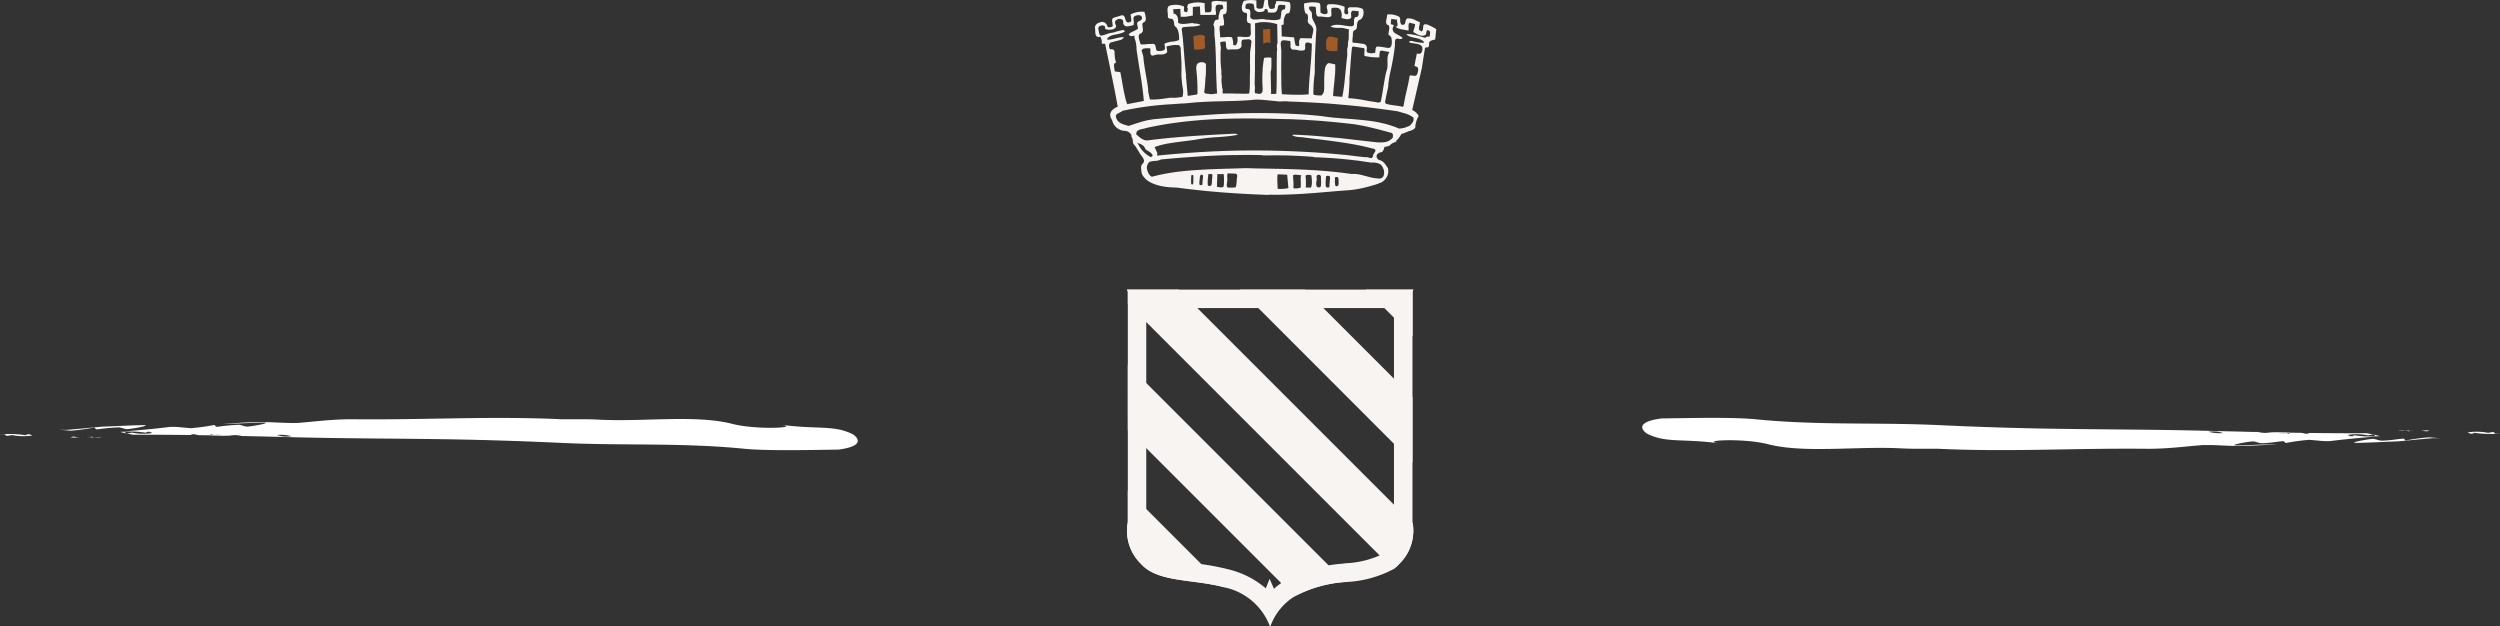 <svg xmlns="http://www.w3.org/2000/svg" width="150.648" height="37.746" viewBox="0 0 150.648 37.746">
  <rect x="0" y="0" width="150.648" height="37.746" fill="#333333" stroke="none"/>
  <g id="Groupe_620" data-name="Groupe 620" transform="translate(-578.176 -1041.254)">
    <g id="Groupe_619" data-name="Groupe 619">
      <path id="Tracé_1267" data-name="Tracé 1267" d="M2.68,16.638l.517.006a1.422,1.422,0,0,1-.262-.054A.429.429,0,0,0,2.68,16.638Z" transform="translate(579.747 1050.978)" fill="#fff"/>
      <path id="Tracé_1268" data-name="Tracé 1268" d="M3.307,16.632l.092,0,.078-.014C3.421,16.626,3.364,16.629,3.307,16.632Z" transform="translate(580.114 1050.999)" fill="#fff"/>
      <path id="Tracé_1269" data-name="Tracé 1269" d="M4.043,16.605a3.983,3.983,0,0,0-.458.006A2.5,2.5,0,0,0,4.043,16.605Z" transform="translate(580.277 1050.987)" fill="#fff"/>
      <path id="Tracé_1270" data-name="Tracé 1270" d="M3.427,16.581c.056.022.082.046-.008.063h0c.09-.008.179-.014.271-.021A1.755,1.755,0,0,1,3.427,16.581Z" transform="translate(580.178 1050.975)" fill="#fff"/>
      <path id="Tracé_1271" data-name="Tracé 1271" d="M3.484,16.6c-.054-.022-.138-.043-.167-.056A1.363,1.363,0,0,0,3.484,16.6Z" transform="translate(580.12 1050.955)" fill="#fff"/>
      <path id="Tracé_1272" data-name="Tracé 1272" d="M4.362,16.3c.09-.016.07.136.249.1a11.547,11.547,0,0,1,1.175-.111c.179-.035.462.135.641.1.424-.043,1.5-.247.865-.238-.953.022-1.577.063-2.433.092-.7.062-1.366.135-2.078.189-.2.008-.387,0-.574-.014.244.024.495.048.774.07A13.466,13.466,0,0,0,4.362,16.3Z" transform="translate(579.469 1050.721)" fill="#fff"/>
      <path id="Tracé_1273" data-name="Tracé 1273" d="M.339,16.6l.27-.052a3.407,3.407,0,0,0,1.244.024L1.665,16.5c-.241.01-.27.052-.056.086a6.324,6.324,0,0,0-1.428-.092C.211,16.534.206,16.582.339,16.6Z" transform="translate(578.282 1050.921)" fill="#fff"/>
      <path id="Tracé_1274" data-name="Tracé 1274" d="M.01,16.508C.1,16.5.2,16.5.289,16.5l-.01-.013L0,16.505Z" transform="translate(578.176 1050.918)" fill="#fff"/>
      <path id="Tracé_1275" data-name="Tracé 1275" d="M5.38,16.89c1.2-.006,2.322,0,3.422.016a.46.46,0,0,1,.257-.046,1.5,1.5,0,0,0,.259.054l.481.008.17-.011,0,0c.09-.017.063-.04.008-.063a1.506,1.506,0,0,1-.168-.054c.032.013.114.033.168.054a1.558,1.558,0,0,0,.259.044,3.65,3.65,0,0,1,.458-.006,2.5,2.5,0,0,1-.458.006c-.092,0-.181.013-.27.021l-.079.013,1.1.022c.084,0,.165-.006.23-.013a1.618,1.618,0,0,1,.69.033l.2,0-.038-.013a.5.5,0,0,1,.073.014l.83.019c.179-.029.365-.065.549-.086l.187.075a.91.91,0,0,1,.308-.075c-.149-.046-.286-.1-.412-.128-.186-.076-.416.154-.635.01.219.144.449-.086.635-.01.127.032.263.082.412.128a2.576,2.576,0,0,1,.874.073,1.75,1.75,0,0,1-.874-.073.91.91,0,0,0-.308.075l-.187-.075c-.184.021-.37.057-.549.086l1.648.04c3.595.1,6.912.079,10.643.151,2.021.044,3.963.109,5.866.2,3.8.178,7.262-.025,11.1.359,1.472.135,4.205.062,5.625.046,1.9-.254.915-.907.826-.944-1.169-.557-2.084-.247-4.467-.574,1.623.186-1.2.359-2.728-.024-2.218-.581-5.379-.116-8.116-.265-.684-.038-1.41-.011-2.227-.022-4.239-.2-8.177.048-12.633,0-1.182,0-2.219.143-3.214.22-.727.025-1.5-.049-2.092-.049-.93,0-1.727.056-2.494.122.855-.029,1.48-.068,2.435-.092.635-.01-.443.2-.865.238-.179.035-.463-.135-.644-.1a11.573,11.573,0,0,0-1.172.111c-.181.035-.16-.119-.249-.1a13.546,13.546,0,0,1-1.383.189c-.278-.024-.53-.046-.774-.07-.155-.008-.309-.016-.473-.01l-.311.038a.327.327,0,0,1,.141.162c-.152-.01-.365-.043-.517-.051.152.008.365.041.517.051a.327.327,0,0,0-.141-.162c-.757.09-1.628.17-2.437.236l.011.013a6.322,6.322,0,0,1,1.426.092c-.213-.035-.186-.076.057-.086l.186.076a3.405,3.405,0,0,1-1.244-.024L5,16.814c-.135-.021-.128-.068-.155-.109-.094,0-.186.008-.279.013A6.66,6.66,0,0,0,5.38,16.89Z" transform="translate(580.85 1050.563)" fill="#fff"/>
      <path id="Tracé_1276" data-name="Tracé 1276" d="M8.23,16.525c-.065.006-.144.01-.228.013l.922.021A1.633,1.633,0,0,0,8.23,16.525Z" transform="translate(582.867 1050.932)" fill="#fff"/>
      <path id="Tracé_1277" data-name="Tracé 1277" d="M92.479,16.356c-.171,0-.344,0-.517-.008a1.745,1.745,0,0,1,.262.054A.441.441,0,0,0,92.479,16.356Z" transform="translate(632.094 1050.839)" fill="#fff"/>
      <path id="Tracé_1278" data-name="Tracé 1278" d="M91.724,16.344l-.09,0-.079.014C91.611,16.352,91.667,16.347,91.724,16.344Z" transform="translate(631.854 1050.835)" fill="#fff"/>
      <path id="Tracé_1279" data-name="Tracé 1279" d="M91.094,16.372a3.661,3.661,0,0,0,.458,0A2.355,2.355,0,0,0,91.094,16.372Z" transform="translate(631.585 1050.845)" fill="#fff"/>
      <path id="Tracé_1280" data-name="Tracé 1280" d="M91.642,16.414c-.056-.022-.082-.046.01-.063h0l-.271.021A1.567,1.567,0,0,1,91.642,16.414Z" transform="translate(631.754 1050.84)" fill="#fff"/>
      <path id="Tracé_1281" data-name="Tracé 1281" d="M91.546,16.391c.054.022.138.043.167.056A1.137,1.137,0,0,0,91.546,16.391Z" transform="translate(631.85 1050.864)" fill="#fff"/>
      <path id="Tracé_1282" data-name="Tracé 1282" d="M92.558,16.8c-.09.017-.07-.135-.249-.1-.42.043-.78.111-1.175.113-.179.033-.462-.135-.641-.1-.424.043-1.5.247-.865.238.955-.022,1.577-.063,2.433-.092.7-.06,1.366-.133,2.08-.189.2-.006.385,0,.573.014-.244-.022-.495-.046-.774-.068A12.968,12.968,0,0,0,92.558,16.8Z" transform="translate(630.61 1050.991)" fill="#fff"/>
      <path id="Tracé_1283" data-name="Tracé 1283" d="M95.246,16.418l-.27.051a3.4,3.4,0,0,0-1.242-.024l.186.076c.241-.01.27-.051.056-.084a6.415,6.415,0,0,0,1.428.09C95.374,16.486,95.379,16.438,95.246,16.418Z" transform="translate(633.133 1050.869)" fill="#fff"/>
      <path id="Tracé_1284" data-name="Tracé 1284" d="M95.065,16.472c-.094,0-.187.01-.279.013l.011.014c.094-.008.186-.016.278-.022Z" transform="translate(633.749 1050.911)" fill="#fff"/>
      <path id="Tracé_1285" data-name="Tracé 1285" d="M106.016,16.8c-1.2.006-2.322,0-3.422-.016a.434.434,0,0,1-.257.046,1.666,1.666,0,0,0-.259-.054c-.16,0-.32,0-.481-.008-.056,0-.111.008-.168.013h0c-.09.017-.063.041-.008.063a1.229,1.229,0,0,1,.168.056c-.032-.013-.114-.033-.168-.056a1.568,1.568,0,0,0-.259-.043,3.977,3.977,0,0,1-.458.006,2.247,2.247,0,0,1,.458-.006l.271-.021.078-.014q-.55-.01-1.1-.022c-.084,0-.165.008-.23.013a1.6,1.6,0,0,1-.69-.033l-.2,0,.038.014c-.029,0-.054-.01-.073-.014-.276-.006-.552-.013-.83-.021-.179.03-.365.065-.549.087l-.186-.076a.917.917,0,0,1-.309.076c.149.046.286.1.412.127.186.076.416-.152.635-.01-.219-.143-.449.086-.635.01-.127-.032-.263-.081-.412-.127a2.581,2.581,0,0,1-.874-.075,1.768,1.768,0,0,1,.874.075.917.917,0,0,0,.309-.076l.186.076c.184-.022.37-.057.549-.087l-1.647-.038c-3.6-.1-6.913-.081-10.644-.152-2.021-.043-3.963-.109-5.866-.2-3.8-.178-7.262.027-11.1-.357-1.474-.135-4.207-.062-5.627-.046-1.9.252-.915.906-.826.942,1.169.557,2.084.249,4.467.576-1.623-.186,1.2-.359,2.728.022,2.218.582,5.381.117,8.116.265.684.038,1.41.011,2.229.024,4.237.2,8.176-.049,12.632,0,1.182,0,2.219-.143,3.214-.22.727-.027,1.5.048,2.092.048.93,0,1.729-.054,2.494-.121-.855.027-1.48.068-2.433.09-.636.01.443-.2.863-.238.181-.033.463.135.644.1.392,0,.752-.07,1.172-.113.181-.033.16.119.251.1a13.394,13.394,0,0,1,1.382-.187c.279.022.53.046.774.07.155.008.309.014.473.008l.313-.038a.309.309,0,0,1-.141-.16c.151.008.365.041.516.051-.151-.01-.365-.043-.516-.051a.309.309,0,0,0,.141.16c.755-.089,1.626-.17,2.435-.235l-.011-.014a6.413,6.413,0,0,1-1.426-.09c.213.033.186.076-.057.084l-.186-.076a3.405,3.405,0,0,1,1.244.024l.27-.051c.135.021.128.07.155.109.094,0,.187-.006.281-.011A6.815,6.815,0,0,0,106.016,16.8Z" transform="translate(614.755 1050.559)" fill="#fff"/>
      <path id="Tracé_1286" data-name="Tracé 1286" d="M87.078,16.465c.065,0,.144-.008.228-.013-.306-.006-.612-.013-.92-.021A1.6,1.6,0,0,0,87.078,16.465Z" transform="translate(628.824 1050.888)" fill="#fff"/>
      <g id="Groupe_80" data-name="Groupe 80" transform="translate(644.153 1041.254)">
        <path id="Tracé_1287" data-name="Tracé 1287" d="M41.92,2.214a.7.7,0,0,1,.087.42l.2,0c.262,1.286.519,2.438.761,3.794-.148.06-.609.29-.4.7l.071.146a.813.813,0,0,0,.749.611l0,0a.476.476,0,0,1,.427.3l-.024-.014-.043-.006.04.046.067.141.029.154a.393.393,0,0,0,0,.043l.024.119.024.024a1.224,1.224,0,0,1,.1.121,1.5,1.5,0,0,1,.087.135c.071.1.13.211.171.282.075.125.287.339.262.495-.014.084-.113.159-.152.232a.453.453,0,0,0-.013.251,1.246,1.246,0,0,0,.008.138.591.591,0,0,0,.168.341h0s.33.541,1.689.606c.076,0,.151.006.232.01h.041c.286.038.571.076.86.109l.035,0,.174.022c.519.059,1.042.109,1.561.151.865.068,1.715.117,2.508.146.108.006.217.01.322.013.041,0,.165-.014.165-.014.254.01.509.008.763,0,.187,0,.378-.01.566-.017.463-.019.928-.051,1.391-.087l.09-.008c.247-.019.495-.041.746-.062h0c.117-.01.235-.019.352-.03.133-.013.268-.022.4-.032.073-.006.149-.013.227-.017a6.271,6.271,0,0,0,1.226-.189c.079-.019.159-.04.238-.063.165-.043.328-.094.493-.144a.949.949,0,0,1,.2-.082.858.858,0,0,0,.365-.382.7.7,0,0,0,.054-.416c0-.022,0-.046-.01-.07-.049-.07-.1-.149-.155-.227-.011-.011-.019-.024-.03-.035a.606.606,0,0,0-.317-.222.235.235,0,0,1-.181-.251l0-.029a.262.262,0,0,1,.025-.057l.029-.03.013-.01.021-.017a.388.388,0,0,1,.216-.087.207.207,0,0,0,.078-.071.575.575,0,0,0,.057-.117l.035-.128a.815.815,0,0,0,.313-.081.633.633,0,0,1,.286-.187l.041-.033,0,.022a.636.636,0,0,1,.094-.014h.008a.326.326,0,0,0-.075-.036,1.487,1.487,0,0,0,.349-.444,4.021,4.021,0,0,0,.454-.173.839.839,0,0,0,.263-.1l.033-.022a.733.733,0,0,0,.09-.082,1.463,1.463,0,0,1,.165-.636l.04-.075-.022-.041a.787.787,0,0,0-.368-.316L61.226,4.4l.06-.259.168-1.061.01-.056.019-.121c.025-.04.073-.062.171-.046.079-.038.076-.143.075-.232,0-.209.271-.2.37-.251l.065-.617a2.891,2.891,0,0,0-.536-.273c-.4-.117-.152.282-.346.409-.3-.1-.086-.333-.111-.56-.217-.067-.395-.222-.631-.219-.3-.065-.171.3-.328.374-.07.017-.189.006-.182-.076a.271.271,0,0,1-.041-.157l0-.079a.226.226,0,0,0-.022-.109.263.263,0,0,0-.035-.054A1.192,1.192,0,0,0,59.2.876c.024.194-.2.582.094.649.1.155-.032.424-.008.579a.292.292,0,0,1,.186.254c.032.16.013.433-.084.5s-.3,0-.393-.013c-.076-.011-.152-.022-.228-.032l-.017,0v0c-.019,0-.04-.006-.06-.008-.125-.01-.151.021-.184.125,0,.043,0,.087-.01.13s.006.087-.033.122a.739.739,0,0,1-.419-.006c-.084-.038-.081-.1-.07-.176,0-.043.006-.086.011-.128a.249.249,0,0,0-.192-.224l-.433-.06a1.371,1.371,0,0,1-.182-.017.059.059,0,0,1-.017,0,.05.05,0,0,1-.049-.052,2,2,0,0,1,.027-.365.764.764,0,0,1,.019-.246c.025-.07.062-.068.113-.1.157-.1.09-.24.132-.408a.311.311,0,0,1,.1-.179.389.389,0,0,1,.116-.054l.024-.019A.6.6,0,0,0,57.749.56c-.2-.155-.52-.113-.8-.124-.273.09.025.316-.149.425-.3.022-.122-.3-.167-.455a2.053,2.053,0,0,0-.987-.143c-.192.125.029.352-.048.53-.057.089-.233.073-.352,0v0a.071.071,0,0,1-.056-.06c-.019-.151.006-.314-.024-.465a.123.123,0,0,0-.071-.092,2.011,2.011,0,0,0-.9.036c0,.071,0,.144.006.217,0,.048.013.094.017.143l.014.073c.081.292.1.1.174.236a.635.635,0,0,1,.013.327l0,.071c.032.2.216.2.284.363v0c.132.167-.041.479-.036.673L53.976,2.3c-.116.179-.075.249-.071.443-.1.089-.117,0-.216,0a2.9,2.9,0,0,1-.089-.49l-.749-.057c0-.213-.01-.458-.014-.687l.141-.036a.954.954,0,0,1,.128-.627c.057-.054.14-.024.186-.062.078-.067.132-.554.021-.65a3.455,3.455,0,0,0-.8-.063c.024.141-.1.2-.071.336,0,.14-.174.125-.293.128l0-.013a.089.089,0,0,1-.04-.035.771.771,0,0,1-.082-.371A.8.8,0,0,0,52.016,0c-.048,0-.1,0-.146,0a.24.24,0,0,0-.051,0c-.035.135-.052.271-.081.408-.024.1-.1.119-.178.111a.258.258,0,0,1-.206-.038c-.04-.041-.027-.1-.025-.151,0-.1-.01-.2,0-.3a1.921,1.921,0,0,0-.76.024.972.972,0,0,0-.122.352c0,.038,0,.076,0,.113.048.235.108.224.249.254a.083.083,0,0,1,.057.063c.046.144-.1.535.144.555a.087.087,0,0,1,.082.089.575.575,0,0,1,0,.075.446.446,0,0,1,0,.046c0,.07,0,.14,0,.206.024.163.032.368-.109.409a1.312,1.312,0,0,1-.409,0c-.062,0-.121,0-.181-.006a.723.723,0,0,0-.109.025.579.579,0,0,1-.086.495c-.059.017-.119-.033-.159-.016a1.172,1.172,0,0,0-.068-.455c-.2-.086-.55.025-.728-.024.036-.194-.068-.457,0-.687.135.017.208-.01.246-.059,0-.09,0-.181-.013-.271s-.046-.2-.046-.309A.054.054,0,0,1,49.362.86c.167-.019.179-.168.179-.306v-.1l0-.368c-.254.036-.676-.1-.907.029a.556.556,0,0,0-.011.151,1.343,1.343,0,0,1-.021.4.088.088,0,0,1-.086.06H48.51c-.054.043-.192-.01-.268.033a2.429,2.429,0,0,1-.03-.563,1.75,1.75,0,0,0-1,.052c-.038.089-.094.2-.013.263-.04.071.022.263-.154.214a.124.124,0,0,1-.087-.114c-.006-.071.025-.155,0-.22A1.257,1.257,0,0,0,46.07.351c-.194.127-.049.458-.084.669.021.106.14.1.259.119l0,.006c.044.016.067.052.092.114.036.089.019.2.052.282s.046.044.086.086a.539.539,0,0,1,.109.17l.013.032a1.473,1.473,0,0,1,.068.552.049.049,0,0,1-.029.043,1.408,1.408,0,0,1-.484.09c-.086.029-.176.046-.265.073a.144.144,0,0,0-.1.071c0,.033.01.07.013.1a.391.391,0,0,1,0,.209c-.056.113-.255.1-.36.108-.135,0-.149-.049-.173-.174-.017-.089-.014-.208-.124-.251a.515.515,0,0,0-.163,0c-.081,0-.162,0-.24.008a1.266,1.266,0,0,1-.254.017c-.063.006-.1.006-.128-.017h-.006v0a.2.2,0,0,1-.041-.1c-.032-.124-.127-.376-.038-.493.033-.046.071-.036.113-.065.128-.1.1-.2.084-.355s-.059-.251.1-.317c.143-.094.081-.286.057-.446L44.581.738,44.573.714a1.417,1.417,0,0,0-.834.16,1.887,1.887,0,0,1,.049.362c-.013.086-.092.111-.173.117-.257.024-.121-.473-.411-.43-.121.033-.235.078-.355.109-.086.022-.184.043-.214.135a.416.416,0,0,0,.008.171.875.875,0,0,1,.011.141.118.118,0,0,1,.017.054c0,.1-.181.122-.251.109v0a.09.09,0,0,1-.081-.067.322.322,0,0,0-.363-.252,1.822,1.822,0,0,0-.192.067.365.365,0,0,0-.192.244C41.646,1.886,41.53,2.311,41.92,2.214Zm2.316,6.537c-.035-.056-.07-.111-.1-.165a.468.468,0,0,0,.1.057.671.671,0,0,1,.332.2c.03.041.038.1.073.141a.521.521,0,0,0,.174.125.651.651,0,0,1,.263.244v0a.188.188,0,0,1-.122.113A1.7,1.7,0,0,1,44.236,8.752Zm3.247,2.357a.072.072,0,0,1-.036.014l-.011,0c-.048-.014-.049-.128-.049-.165,0-.122.006-.243.014-.363a.049.049,0,0,1,.051-.049l.022,0a.055.055,0,0,1,.051.051c.006.092,0,.186,0,.279C47.525,10.934,47.539,11.071,47.484,11.109Zm.622-.387c0,.03-.008.059-.013.09-.014.1-.01.2-.024.3a.055.055,0,0,1-.052.049.307.307,0,0,1-.094-.019.055.055,0,0,1-.036-.049,2.711,2.711,0,0,1,.029-.36.351.351,0,0,1,.043-.178l.006-.008.006-.024.011.006,0,0,.014,0,.006,0h.051a.052.052,0,0,1,.048.041A.579.579,0,0,1,48.105,10.722Zm.544.132a1.36,1.36,0,0,1-.019.241c-.024.121-.09.121-.2.1-.022,0-.033-.03-.035-.049a2.839,2.839,0,0,1,0-.328c0-.024,0-.044.006-.067.008-.067.021-.132.022-.2a.043.043,0,0,1,.033-.062.374.374,0,0,1,.059,0,.32.32,0,0,1,.057,0l.051,0a.054.054,0,0,1,.049.054A2.978,2.978,0,0,1,48.649,10.853Zm.715.247,0,.025-.006.068c-.01.089-.09.1-.178.1-.071,0-.148-.022-.194-.027a.051.051,0,0,1-.038-.079l.024-.695.092,0c.032,0,.062,0,.094,0l.1,0,.025-.006a.051.051,0,0,1,.075.046A3.453,3.453,0,0,1,49.365,11.1Zm.776-.286a1.886,1.886,0,0,1-.052.443.051.051,0,0,1-.051.036,2.8,2.8,0,0,1-.4.01.092.092,0,0,1-.089-.068.215.215,0,0,1-.008-.094l0-.03c.006-.06.019-.124.022-.168a.665.665,0,0,1,.014-.09,2.063,2.063,0,0,1,0-.357.053.053,0,0,1,.051-.049h0c.13.01.259.008.389.016.052,0,.108.006.132.059C50.193,10.6,50.144,10.738,50.141,10.815Zm2.944.55a2.449,2.449,0,0,1-.477.017c0-.159-.019-.333-.022-.5,0-.057,0-.113,0-.168a1.28,1.28,0,0,1,.024-.211l.382.017.189.011h0l.036.4.038.4Q53.175,11.354,53.085,11.366ZM54,10.909,54,11l0,.056v.006l0,.032v.1l0,.048c0,.017,0,.036,0,.054a.512.512,0,0,1-.065.024.77.77,0,0,1-.385.017,1.43,1.43,0,0,0,.011-.187c0-.19-.022-.389-.029-.585a.289.289,0,0,1,.189-.036c.016,0,.033,0,.051,0l.109.016.065.008h.079a.829.829,0,0,0-.033.268A.813.813,0,0,1,54,10.909Zm.669.079,0,.046a.762.762,0,0,1-.025.178c-.01.029-.017.057-.03.087l-.159,0-.155,0c0-.048.008-.1.008-.16v-.181c0-.125-.01-.259-.024-.381a.465.465,0,0,1,.09-.03.4.4,0,0,1,.087-.013l.008,0a.409.409,0,0,1,.17.036c.01.092.022.184.029.274,0,.032,0,.062,0,.09Zm.544.213c-.022.121-.22.122-.267.013a.694.694,0,0,1,0-.308c0-.021.014-.068.024-.119a.341.341,0,0,1-.016-.168.045.045,0,0,1,.016-.035l0-.006a.153.153,0,0,1,.189-.025c.076.041.056.144.056.217A2.306,2.306,0,0,1,55.212,11.2Zm.514.048a.046.046,0,0,1-.049.048l-.024,0c-.092.013-.152-.022-.154-.124a3.3,3.3,0,0,1,.017-.5l.008-.021a.044.044,0,0,1,.04-.051.614.614,0,0,0,.073-.01.039.039,0,0,1,.019,0,.057.057,0,0,1,.032.017l.021,0a.05.05,0,0,1,.048.052C55.769,10.858,55.723,11.052,55.726,11.248Zm.481-.038a.087.087,0,0,1-.132-.049,1.557,1.557,0,0,1-.014-.412.055.055,0,0,1,.043-.081c.07-.006.127-.011.155.063a.688.688,0,0,1,.016.213C56.28,11.03,56.3,11.179,56.207,11.21ZM58.659,9.84h0a.268.268,0,0,1,.043.017h0l.019.008.017.008.022.014.021.016.022.008a.15.15,0,0,1,.056.054l.01.013v0l.022.03a.673.673,0,0,1,.076.141l.011.035.01.027.016.033v0a.141.141,0,0,1,.01.032.126.126,0,0,1,0,.043.552.552,0,0,1-.019.254.3.3,0,0,1-.092.132.308.308,0,0,1-.274.041l-.027,0h-.035l-.057-.006-.059-.008-.013,0a2.36,2.36,0,0,1-.235-.046c-.136-.033-.273-.073-.414-.109a3.031,3.031,0,0,0-.341-.075,1.723,1.723,0,0,0-.363-.017.212.212,0,0,0-.032,0c-.149-.025-.3-.041-.451-.062q-.454-.059-.922-.1h0c-1.4-.128-2.859-.146-4.275-.173-.244-.006-.487-.011-.728-.019-.138.006-.278.01-.419.014l-.63.019c-.357.01-.715.021-1.071.036-.19.008-.378.017-.566.029s-.371.024-.557.038l-.019,0c-.082.006-.167.013-.249.021-.165.016-.33.033-.493.052-.408.051-.809.116-1.2.2-.027.008-.054.014-.081.021-.111.025-.222.052-.332.081a.33.33,0,0,1-.04,0H45l-.021-.014a.5.5,0,0,1-.125-.132.547.547,0,0,1-.048-.086c-.014-.032-.029-.065-.041-.1l.013-.014-.017,0-.014-.044-.014-.046,0-.014a.458.458,0,0,1,.155-.439l.011,0a.726.726,0,0,1,.122-.033c.043-.008.089-.014.133-.021l.057,0c.03,0,.062-.006.092-.011s.048-.006.071-.011.048-.01.07-.016l.035-.01.033-.013a.318.318,0,0,0,.062-.03c.257-.022.508-.046.757-.067s.5-.04.742-.057c.135-.011.271-.021.408-.03s.27-.019.4-.027c.235-.014.465-.029.7-.038h0c.465-.024.93-.038,1.4-.046.235,0,.471-.006.709-.006.333,0,.669,0,1.012.013v.017c.265,0,.527-.006.785-.006.39,0,.774.008,1.155.024s.765.04,1.147.071v.011l0,.008c.1,0,.211.006.317.011.319.013.646.033.974.057.217.017.438.036.66.059.111.011.222.022.333.036s.222.025.333.038c.041,0,.081.011.122.017l.4.059q.167.021.333.048a.741.741,0,0,1,.3.019C58.6,9.819,58.629,9.829,58.659,9.84Zm.891-1.615,0,.016,0,.038a.308.308,0,0,1-.033.043.99.99,0,0,1-.113.1.782.782,0,0,1-.1.065.3.3,0,0,1-.032.016l-.032.016-.044.014a1.17,1.17,0,0,1-.343.049c-.049,0-.1,0-.148,0l-.132-.008-.533-.06c-.043-.006-.086-.008-.132-.014-.538-.062-1.093-.128-1.658-.189L56.089,8.3l-.449-.044c-.492-.048-.987-.089-1.478-.114-.214-.013-.425-.022-.638-.027l-.038.036a.859.859,0,0,0,.341.1c.04,0,.078.008.117.011s.071.006.108.008c.067,0,.133.013.2.024,1.006.128,2.121.246,3.141.444.322.062.633.133.93.214a.307.307,0,0,1,.065.01.145.145,0,0,1,.082.043l.011.014a.085.085,0,0,1,.014.049v0l0,.016,0,.014a.267.267,0,0,1-.049.094c-.014.017-.027.036-.038.052l-.029.054a.605.605,0,0,0-.021.057c-.006.019-.011.041-.016.062l-.013.038v.021h-.011a.088.088,0,0,1-.022.027.078.078,0,0,1-.036.017.487.487,0,0,1-.171-.024l-.082-.024c-.094,0-.189,0-.284-.014-.128-.013-.257-.029-.387-.044-.176-.022-.355-.048-.546-.068l-.144-.016-.03,0q-.69-.067-1.388-.119c-.465-.032-.93-.06-1.394-.081q-1.392-.067-2.787-.062h-.014q-1.221,0-2.449.063h-.014c-.133.006-.268.013-.4.021s-.268.014-.4.024c-.184.013-.368.024-.55.038s-.366.027-.549.043q-.645.05-1.293.117l-.011,0-.006,0,0,0v0h0c-.033-.022-.022-.046-.011-.09l0-.027,0-.01a.281.281,0,0,0,0-.038l-.059-.125-.1-.224c.1-.036.2-.068.306-.1.132-.036.268-.067.406-.094s.3-.052.452-.075c.3-.044.615-.081.922-.119.1-.014.2-.029.3-.041a10.83,10.83,0,0,1,1.45-.17c.189-.014.376-.029.565-.049.094-.01.189-.021.284-.035s.217-.032.328-.054h.019l-.176-.07c-.428.021-.863.043-1.3.067-.822.046-1.659.1-2.486.176-.276.025-.552.054-.825.084-.219.024-.436.051-.652.078a.642.642,0,0,1-.111,0,.628.628,0,0,1-.194-.06,1.329,1.329,0,0,1-.24-.163L44.2,8.193l-.075-.057-.036-.027h0a.415.415,0,0,1,0-.044l0-.016,0-.016,0-.019.008-.029a.262.262,0,0,1,.035-.07l.017-.017.019-.017.01-.008a.52.52,0,0,1,.049-.032.488.488,0,0,1,.067-.027.92.92,0,0,1,.1-.03l.154-.032.051-.011.044-.013.021-.008.021-.006c.508-.116,1.014-.208,1.521-.282s1.018-.133,1.529-.176c.171-.016.341-.029.512-.04s.341-.021.512-.03c1.369-.068,2.755-.052,4.172-.013l.27.006c.179,0,.359.011.539.019l.268.011c.17.008.341.019.511.029q.552.033,1.107.084c.1.008.2.016.3.027h0l.117.01.114.013q.54.052,1.079.117c.4.063.761.141,1.118.228.089.022.181.043.268.065l.211.056.106.029.106.027.084.024.108.029L59.441,8l.024.008.019.01a.139.139,0,0,1,.067.1.172.172,0,0,1,0,.041A.367.367,0,0,1,59.551,8.225ZM59.4,4.318a13.282,13.282,0,0,0,.276-1.607c-.017-.192,0-.373.116-.378l.008-.008a.614.614,0,0,1,.076.01l.048.008a.3.3,0,0,0,.144,0,.1.1,0,0,0,.065-.059.377.377,0,0,0-.046-.04.308.308,0,0,0-.052-.036l-.04-.027L59.855,2.1a1.3,1.3,0,0,1-.173-.1.356.356,0,0,1-.136-.165.238.238,0,0,1-.011-.07V1.756l0-.032a.531.531,0,0,1,.035-.113l.014-.029.017-.029a.066.066,0,0,0,0-.025l-.013-.017L59.574,1.5l-.01-.006-.021-.006-.016,0-.016-.006-.025-.006-.011-.006-.013,0-.011-.008a.071.071,0,0,1-.022-.03.144.144,0,0,1-.006-.043l0-.029.006-.04.01-.07.014-.111h0l.354.048c-.043.081.062.278.01.373l-.017.022a.151.151,0,0,1-.1.03.516.516,0,0,0,.087.057.971.971,0,0,0,.092.043.744.744,0,0,0,.1.032l.1.027.078.013.01,0,.225.04c.035.006.07.013.1.022h0l0-.022a2.429,2.429,0,0,0,0-.263c0-.017,0-.035,0-.054a.41.41,0,0,1,.014-.056c0-.013.011-.027.017-.041s.016-.027.025-.041l.338.082a.543.543,0,0,1-.014.121.915.915,0,0,1-.033.125,1.33,1.33,0,0,0-.062.232l.033.019.038.024.046.025.049.029c.035.019.07.038.1.054a.931.931,0,0,0,.1.041l.032.01.036.01a.424.424,0,0,0,.251-.013.125.125,0,0,0,.068-.048.312.312,0,0,0,.021-.04l0-.006,0-.011.011-.032.008-.03,0-.017,0-.017.01-.033.01-.032.013-.024v0l.01-.01a.044.044,0,0,1,.046-.011.33.33,0,0,1,.117.079.146.146,0,0,1,.016.073l0,.03-.01.06c0,.021-.008.041-.011.062l0,.038,0,.035v0l-.019.006a.26.26,0,0,1-.04.006l-.019,0a.6.6,0,0,0-.114.013.083.083,0,0,0-.051.032.064.064,0,0,0-.01.033c-.059-.016-.117-.032-.174-.049l-.19-.054-.067-.019-.071-.019c-.068-.019-.14-.035-.209-.049l-.013,0-.059-.011a1.633,1.633,0,0,0-.382-.025l.014.014a.582.582,0,0,0,.192.125.9.9,0,0,0,.116.038c.081.022.167.036.251.056.044.008.086.019.128.03a.846.846,0,0,1,.249.109A.307.307,0,0,1,61.4,2.5a.171.171,0,0,1,.016.059l0,.021h0a2.674,2.674,0,0,1-.723-.113h0c-.071,0-.2-.008-.141.081.033.054.189.049.246.06.154.027.443.052.516.222A.366.366,0,0,1,61.322,3c0,.019,0,.036-.008.056a.3.3,0,0,1-.075.149.18.18,0,0,1-.144.035l-.106-.01a3.072,3.072,0,0,1-.07.36c-.022.13-.048.257-.07.385h0c.1.049.2.033.219.163a.532.532,0,0,1-.019.219.6.6,0,0,1-.057.143c-.038.068-.092.075-.165.067s-.144-.021-.216-.032a.166.166,0,0,0-.049.041L60.55,4.6l-.008.059c-.01.057-.017.116-.029.171-.011.073-.025.144-.04.216h0c-.017.071-.032.143-.048.213s-.035.16-.054.241c-.033.146-.068.293-.1.439l0,.019c-.013.068-.027.135-.038.2s-.021.1-.027.154c0,.024-.01.048-.013.071l-.056.054c-.057-.016-.116-.029-.178-.04s-.124-.019-.187-.029c-.1-.013-.209-.025-.314-.043l-.078-.016L59.314,6.3a1.652,1.652,0,0,1-.184-.054V6.237a.077.077,0,0,1-.049-.078c.013-.089.027-.176.046-.265.011-.067.025-.136.04-.2s.033-.155.051-.235.033-.155.049-.233l.006-.1c0-.032,0-.065.008-.1C59.311,4.778,59.351,4.545,59.4,4.318ZM57.209,2.811l.108.016h0l.165.025.338.051a.224.224,0,0,1,.019.084.209.209,0,0,1,0,.044,1.035,1.035,0,0,1-.011.14c0,.033,0,.065,0,.094l0,.03a.358.358,0,0,0,.01.057l.01.027c.1.013.2.033.3.048h0l.063.01.01,0a.652.652,0,0,0,.075.011h0l.035,0,.033,0,.062.006c.051,0,.1.006.155.006s.1,0,.152-.006a2.876,2.876,0,0,1,.021-.287c.013-.116.073-.117.173-.114a.041.041,0,0,1,.029.014v0l.01,0,.357.062.016,0a.86.86,0,0,0-.113.366,2.237,2.237,0,0,0,0,.292v.073a.625.625,0,0,1,0,.076,1.008,1.008,0,0,1-.073.376c-.041.163-.073.324-.1.482s-.056.314-.079.466-.044.279-.067.414c-.019.108-.04.209-.06.313a.305.305,0,0,1-.017.09l0,0c0,.016,0,.032-.008.048L58.8,6.131a.085.085,0,0,1-.024.024c-.082.054-.225,0-.312-.011h0L58.31,6.12,58.166,6.1c-.056-.01-.109-.019-.163-.03l-.159-.03c-.054-.008-.106-.019-.159-.029s-.1-.017-.157-.025l-.073-.011c-.057-.008-.111-.016-.167-.022-.138-.019-.279-.03-.428-.038.019-.152.033-.313.046-.481l.01-.157.01-.171c0-.057.006-.114.008-.173,0-.03,0-.06,0-.092a1.966,1.966,0,0,1,.019-.336c.006-.09.01-.179.016-.268s.013-.173.021-.259l0-.029c.013-.176.024-.352.04-.53s.032-.354.052-.531A.091.091,0,0,1,57.209,2.811ZM54.842,4.394c0-.04,0-.081,0-.119V4.151c0-.017,0-.032,0-.049,0-.182.006-.363.011-.544,0-.092,0-.182.008-.273.006-.181.014-.362.024-.544,0-.09.008-.181.014-.273,0-.044,0-.089.006-.133V2.327c.006-.135.013-.27.021-.4a.747.747,0,0,0-.065-.477c-.008-.021-.019-.04-.03-.062L54.79,1.31l-.017-.035c-.013-.021-.024-.041-.033-.06a.593.593,0,0,1-.057-.168c-.024-.114.013-.24-.051-.341-.014-.024-.07-.07-.092-.1l0-.006,0,0-.01-.019a.178.178,0,0,1-.035-.113.083.083,0,0,1,.046-.071l.008,0h0l0,0v0h.013l.011,0,.013,0a.312.312,0,0,1,.094-.008c.017,0,.038,0,.057.01l.032.008.016,0L54.831.4l.036.013.027.014,0,0h0a.363.363,0,0,1,.017.092l0,.033c.017.189-.014.4.149.452A.488.488,0,0,1,55.226,1a.984.984,0,0,1,.116.011c.2.022.4.065.5-.057a1.723,1.723,0,0,0,0-.181,1.439,1.439,0,0,1,0-.219.088.088,0,0,1,.089-.084c.151-.01.36-.019.458.119a.69.69,0,0,1,.057.495.085.085,0,0,1,.029.008.233.233,0,0,1,.048.013,1.27,1.27,0,0,0,.267.051.32.32,0,0,0,.244-.082.347.347,0,0,0,0-.128V.933L57.031.868A.249.249,0,0,1,57.046.73a.1.1,0,0,1,.029-.046l.011-.011L57.1.663l.03-.019.354.03c0,.043,0,.087,0,.13a.384.384,0,0,1,0,.062.247.247,0,0,1-.032.1.159.159,0,0,1-.155.06.206.206,0,0,0-.044.048.213.213,0,0,0-.04.089.339.339,0,0,0-.008.1V1.3c0,.025,0,.048,0,.071l0,.035a.166.166,0,0,1-.041.141c-.04.033-.109.046-.238.03-.049,0-.1-.01-.148-.016l-.146-.021-.108-.017a2.186,2.186,0,0,0-.32-.029l-.067,0a.57.57,0,0,0-.073.008.811.811,0,0,0-.279.09,1.006,1.006,0,0,0,.1.043.8.8,0,0,0,.2.038,1.053,1.053,0,0,0,.122.008l.138,0h.043l.041,0,.036,0a.625.625,0,0,1,.111.014l.338.082-.011.044c0,.03-.01.062-.013.1l0,.051c0,.035,0,.07,0,.106q0,.081,0,.157a1.428,1.428,0,0,1-.011.149.619.619,0,0,1-.014.084.4.4,0,0,1-.022.07c0,.044,0,.092,0,.14a.776.776,0,0,1-.048.265l0,.081c0,.076,0,.173.006.259v.048c-.008.048-.013.1-.019.144s-.011.1-.017.151c-.011.1-.021.206-.03.313s-.022.233-.035.352c-.019.208-.04.419-.062.627-.011.109-.025.216-.04.32s-.027.208-.044.309-.035.2-.056.289v0l-.55-.046c0-.114.013-.227.022-.339,0-.03,0-.059.008-.087.008-.1.021-.208.033-.309v0c0-.06.011-.122.019-.181l0-.03,0-.029c.014-.136.027-.268.038-.4,0-.044,0-.089.008-.133l0-.176v0c0-.078,0-.152,0-.227-.056-.008-.113-.021-.171-.035a1.677,1.677,0,0,0-.173-.036L55.7,3.806a.248.248,0,0,1-.048,0l-.035.027-.017.016-.016.016a.532.532,0,0,0-.13.3c-.019.127-.029.254-.035.382,0,.081-.006.163-.008.247s0,.168,0,.252v.125c0,.025,0,.049,0,.073l0,.067c0,.043-.006.081-.01.116l0,.033a.577.577,0,0,1-.019.089.252.252,0,0,1-.073.122.738.738,0,0,1-.04.079v0l-.067,0a1.561,1.561,0,0,1-.306-.017h0l-.056-.006a.083.083,0,0,1-.082-.087A8.8,8.8,0,0,1,54.842,4.394ZM52.95,2.43a1.1,1.1,0,0,1,.171.01l.1.013.06.01.038,0,.033,0v0a.182.182,0,0,1,.021.067.357.357,0,0,1,.006.073c0,.049,0,.1,0,.149a.344.344,0,0,0,0,.07.2.2,0,0,0,.122.165,1.4,1.4,0,0,1,.365.046l.094.013a.523.523,0,0,0,.222-.017l.046-.017a.111.111,0,0,0,.016-.025l.011-.025,0-.013a.14.14,0,0,0,.008-.052.174.174,0,0,0,0-.041l0-.03,0-.03V2.751a.3.3,0,0,1,0-.065.23.23,0,0,1,.029-.078l.01-.017.01-.017h0a.355.355,0,0,1,.09-.013.461.461,0,0,1,.138.025.559.559,0,0,1,.067.024l.03.014.029.014h0c0,.13-.006.26-.013.387s-.013.255-.021.384c-.017.246-.038.489-.06.731l-.036.436c-.021.241-.038.484-.049.73-.006.125-.01.252-.014.381h0c-.051,0-.1.008-.157.011-.208.011-.424.013-.639.011-.273,0-.547-.019-.815-.03h0c-.014-.162-.024-.317-.03-.47l-.006-.151c0-.067,0-.132,0-.2,0-.155-.006-.309-.006-.463,0-.138,0-.274,0-.416,0-.29.006-.593.006-.925-.013-.135-.027-.27-.035-.4a.22.22,0,0,1,.036-.151v-.01l0-.01,0,0v0l0,0h0A.172.172,0,0,1,52.95,2.43ZM50.961.831c0-.141,0-.252-.143-.292a.309.309,0,0,1-.068,0c-.092-.017-.1-.087-.081-.155a.173.173,0,0,1,.068-.155A.508.508,0,0,1,51,.213a.223.223,0,0,1,.117.021h.01l0,0a.1.1,0,0,1,.04.068.3.3,0,0,1,.008.076v0c.067.136-.043.159.113.273a.333.333,0,0,0,.3.065A.344.344,0,0,0,51.8.657.32.32,0,0,0,51.822.59a.052.052,0,0,1,.052-.049.145.145,0,0,1,.087.019l.017.013a.085.085,0,0,1,.027.041.285.285,0,0,1,0,.127,1.517,1.517,0,0,0,.4.013c.132-.025.163-.128.2-.24A.255.255,0,0,1,52.62.438a.17.17,0,0,1,.016-.071.121.121,0,0,1,.029-.04v0A.114.114,0,0,1,52.7.3a.45.45,0,0,1,.049-.01c.086-.006.2.024.3.013l.01.035a.365.365,0,0,1,.008.051.311.311,0,0,1,0,.056l-.006.029v0a.492.492,0,0,0-.016.057c0,.01,0,.022-.01.036a.2.2,0,0,0-.144.035l-.021.019a.129.129,0,0,0-.029.049l-.01.03a.564.564,0,0,0-.01.09.877.877,0,0,1-.014.132l-.035.213a.579.579,0,0,1-.151.057l-.056.011-.03,0a.725.725,0,0,1-.082.008c-.036,0-.078,0-.114,0-.078,0-.157-.01-.233-.017a2.075,2.075,0,0,0-.219-.01.347.347,0,0,0-.117-.032,2.033,2.033,0,0,0-.349.017c-.032,0-.062.006-.09.006l-.03,0h-.01l-.041,0a.076.076,0,0,1-.019,0h-.01a.271.271,0,0,1-.236-.086C50.929,1.022,50.958.914,50.961.831Zm1.612,2.135v0a.358.358,0,0,1-.016.125V3.1c0,.032,0,.06,0,.09v0c0,.03,0,.059,0,.087,0,.125,0,.243-.008.355,0,.1,0,.187,0,.276v.068c0,.079,0,.155,0,.23v.013c0,.062,0,.124,0,.184,0,.339,0,.673-.017,1.069,0,.057,0,.114-.006.173a.919.919,0,0,1-.171.017,1.586,1.586,0,0,1-.174-.01h-.008l.038-.054-.027-1.3h.019a2.564,2.564,0,0,0,.027-.373c0-.07,0-.144,0-.22s0-.143,0-.217l-.033-.013a1.173,1.173,0,0,0-.408.016,6.612,6.612,0,0,0-.094.769.04.04,0,0,1,0,.048,7.393,7.393,0,0,0,0,.918c.008.149.021.306-.06.382a.2.2,0,0,1-.03.021.137.137,0,0,1-.038.016h0a.308.308,0,0,1-.125.008.1.1,0,0,1-.04-.019c-.067,0-.127.008-.155-.029a.067.067,0,0,1-.019-.043.264.264,0,0,1,0-.068c0-.046,0-.086.008-.122a1.358,1.358,0,0,0-.017-.3c0-.173.01-.339.011-.5,0-.119.006-.238.008-.352V4.2c0-.049,0-.1,0-.144l0-.293V3.65c0-.149,0-.3.008-.444V2.427c0-.222,0-.444,0-.671,0-.114,0-.23-.006-.346.035-.011.07-.021.106-.029a1.809,1.809,0,0,1,.371-.049h0a2.608,2.608,0,0,1,.351.017,2.809,2.809,0,0,1,.509.108l.022,1.161a.12.12,0,0,0-.025.04.263.263,0,0,0-.011.108C52.552,2.828,52.569,2.9,52.572,2.966ZM49.359,2.5h.006l.048,0,.04,0h.006l0,.01.01.025.008.032a.619.619,0,0,1,.017.106l0,.068,0,.033a.421.421,0,0,0,.01.067l.01.032.011.03.014.03A.215.215,0,0,0,49.625,3a.327.327,0,0,1,.046-.011,1.01,1.01,0,0,1,.1-.011h.3l.057-.006a.568.568,0,0,0,.108-.017.418.418,0,0,0,.094-.041.2.2,0,0,0,.035-.029l.016-.016.014-.019.01-.013.008-.013.013-.03,0-.078,0-.075V2.571a.262.262,0,0,1,.008-.07.243.243,0,0,1,.011-.046.288.288,0,0,1,.017-.048L50.49,2.4l.051-.011a.772.772,0,0,1,.087-.01.528.528,0,0,1,.087,0l.036,0a.069.069,0,0,1,.027-.011c.089-.006.146,0,.181.032A.107.107,0,0,1,51,2.435a.172.172,0,0,1,.024.133.052.052,0,0,1-.011.029c-.006.17-.044.344-.063.512l-.006.062,0,.022c0,.059,0,.119,0,.178,0,.041,0,.084,0,.124,0,.1-.01.186-.008.263v.01l0,.011,0,.033.006.049,0,.032c0,.021,0,.043,0,.062s0,.067,0,.1l0,.073c0,.024,0,.049,0,.073v.01c0,.144-.008.3-.01.447,0,.07,0,.14,0,.208,0,.025,0,.051,0,.076l0,.073c0,.062,0,.124-.006.181V5.24c0,.06-.006.117-.011.17,0,.019,0,.041-.006.063a.538.538,0,0,1-.016.133.063.063,0,0,1-.032.035c-.178.008-.374.008-.576,0-.133,0-.268,0-.4-.008h-.008l-.2,0c-.067,0-.132,0-.2,0h-.187l0-.038V5.576c0-.043,0-.089,0-.133l0-.07L49.26,5.3l-.006-.07c0-.044-.01-.092-.013-.138,0-.029-.006-.057-.01-.087a1.665,1.665,0,0,1-.006-.292l0-.011V4.694c.006-.029.008-.059.016-.082a.369.369,0,0,1-.021-.082,1.1,1.1,0,0,1-.006-.178V4.259c-.006-.052-.011-.1-.016-.157-.016-.159-.029-.316-.033-.482,0-.086,0-.176,0-.268l0-.079c0-.03,0-.06,0-.092,0-.094.01-.192.019-.293l-.046-.335A.719.719,0,0,1,49.359,2.5Zm.3,3.59c.16,0,.319-.008.477-.013.289-.01.576-.025.86-.048a3.214,3.214,0,0,1,.676-.014c.067,0,.132.011.2.017s.132.013.2.021c.033,0,.067.006.1.01V6.058l0,0,.011,0,.016.006.081.008.317.033.106.01h.025c.1,0,.2-.011.3-.011a1.692,1.692,0,0,1,.3.019c.2,0,.4.011.6.019l.6.027c.2.01.4.022.606.035s.406.027.609.041l.189.016.189.016q.631.052,1.258.116.821.088,1.645.2c.273.036.546.076.82.114.038.013.075.025.114.036.1.03.213.059.322.092l.035.011a1.486,1.486,0,0,1,.462.232c.008.027.013.049.017.07a.313.313,0,0,1-.048.211.915.915,0,0,1-.082.111c-.033.035-.067.071-.094.1-.082.035-.162.07-.243.1a1.093,1.093,0,0,1-.358.073.425.425,0,0,1-.063,0c-.089-.038-.176-.075-.265-.108l-.006,0,0,0h0c-.154-.057-.311-.106-.471-.151a7.464,7.464,0,0,0-.911-.186c-.382-.054-.773-.09-1.161-.121l-.582-.043-.431-.038-.116-.01c-.1-.011-.208-.022-.309-.035s-.189-.024-.281-.04c-.416-.048-.834-.086-1.253-.116a43.413,43.413,0,0,0-5.887.036c-1,.065-2,.151-2.982.244-.056,0-.109.011-.165.019-.036,0-.073.01-.109.016s-.082.013-.124.021l-.014,0c-.046.008-.094.019-.141.03-.029.006-.057.013-.084.021-.07.016-.138.035-.2.054s-.133.04-.2.06l-.2.063c-.13.043-.257.087-.384.128L43.6,7.581l-.125-.035-.049-.013-.036-.013L43.334,7.5l-.052-.017-.054-.022a.66.66,0,0,1-.266-.19.438.438,0,0,1-.03-.044c-.01-.016-.017-.032-.025-.048a.347.347,0,0,1-.019-.052l-.014-.033a.341.341,0,0,1-.016-.06.12.12,0,0,1,0-.048.138.138,0,0,1,.008-.035.128.128,0,0,1,.025-.043l.027-.029c.09-.078.254-.114.335-.2a18.491,18.491,0,0,1,2.989-.4l.5-.036L47,6.231l.255-.022c.084-.008.17-.016.254-.025l.127-.011.127-.011c.04,0,.078,0,.117-.006l.116-.008c.235-.013.468-.024.7-.032C49.014,6.106,49.335,6.1,49.655,6.091Zm-3.017-4.7a.141.141,0,0,1-.036-.016V1.228a.874.874,0,0,0-.024-.171A.506.506,0,0,0,46.56,1a.352.352,0,0,0-.022-.049A.244.244,0,0,0,46.5.909L46.486.888a.282.282,0,0,0-.07-.051l-.078,0h0L46.311.557h0l.43-.024,0,.089.025.385.032,0,.049.006.029,0,.03,0,.043,0c.024,0,.048,0,.07,0,.071-.006.143-.019.211-.03l.092-.017a.84.84,0,0,1,.087-.016l.041-.006.043,0c0-.071,0-.132,0-.192,0-.04,0-.076,0-.119h0a1.322,1.322,0,0,0,0-.133l0-.063,0-.01,0,0v0L47.71.4l.211-.011.014.26,0,.049,0,.036L47.95.9c.068,0,.141,0,.216,0l.079,0c.144,0,.3,0,.449-.006l.179,0a.138.138,0,0,0,.017-.049l0-.021a1.115,1.115,0,0,0-.019-.2A.867.867,0,0,1,48.867.5V.455a.252.252,0,0,1,.011-.063.161.161,0,0,1,.016-.038.134.134,0,0,1,.022-.03L48.93.311a.159.159,0,0,1,.052-.024l.014,0a.23.23,0,0,1,.076-.008l.019,0a.307.307,0,0,1,.063.006l.022,0a.213.213,0,0,1,.03,0A.1.1,0,0,1,49.263.3l.017.021A.1.1,0,0,1,49.3.343a.169.169,0,0,1,.013.043.822.822,0,0,1,.011.141c-.192.032-.213.178-.243.316-.008.032-.016.063-.025.092a.15.15,0,0,0-.008.036v.041l0,.041,0,.019V1.08l0,.013V1.1a.142.142,0,0,1,0,.038l-.006.019-.01.014-.013.011-.006,0-.011,0-.024.006-.019,0-.035,0-.03.008-.025.013-.021.014a.2.2,0,0,0-.041.054,1.738,1.738,0,0,1-.079.2.4.4,0,0,1,.036.094.594.594,0,0,1,.021.1.709.709,0,0,1,.01.1c0,.035,0,.07,0,.1v.1a1.663,1.663,0,0,0,.011.235c0,.025.008.049.013.075h0l0,0c.006.073.011.144.017.216,0,.035.006.071.008.106s0,.07.006.1c0,.07.008.138.011.206s0,.136.008.2c.011.266.017.528.022.793V3.94c0,.266.011.535.022.814,0,.117.01.236.016.357l0,.073q0,.109.014.224l.014.208,0,.019h0c-.051,0-.1.008-.149.016s-.1.016-.152.021h0c-.022,0-.043,0-.067,0a.251.251,0,0,1-.059,0,.218.218,0,0,1-.044-.008l-.014,0-.021-.006-.021-.01-.008,0a.678.678,0,0,1-.152-.011.11.11,0,0,1-.087-.116,6.973,6.973,0,0,0,.067-.75c0-.048.011-.094.014-.141l.013-.138.006-.157c0-.155,0-.314,0-.476l-.014-.019-.017-.019a.256.256,0,0,0-.157-.065.379.379,0,0,0-.3.063l-.021.021-.019.024a.3.3,0,0,0-.038.082c0,.022-.01.044-.013.068a.9.9,0,0,0,0,.173,11.676,11.676,0,0,1,.07,1.432.069.069,0,0,1-.022.054l-.016.013,0,.011-.257.038-.292.043-.1-1.11-.01-.1h0l.016,0c-.029-.227-.052-.46-.073-.692-.032-.351-.056-.707-.086-1.064-.008-.119-.021-.24-.032-.357,0-.06-.011-.119-.017-.181-.013-.117-.025-.236-.041-.355l-.025-.178.057-.09a2.18,2.18,0,0,1,.263-.035c.155-.011.309-.013.462-.029.038,0,.076-.01.114-.016l.013,0c.041-.008.084-.017.127-.029s.067-.019.1-.032a.145.145,0,0,0-.038-.032.321.321,0,0,0-.117-.041,1,1,0,0,0-.143-.017c-.051,0-.1-.008-.146-.016L47.5,1.385l-.014,0-.079.008-.086.011-.057.006-.121.016c-.081.008-.16.016-.236.016A.744.744,0,0,1,46.638,1.394Zm-2.2,1.6a.142.142,0,0,1,.1-.063l.1-.017.03,0,.073,0h0l.181,0a.44.44,0,0,1,.01.108c0,.027,0,.054,0,.082a.316.316,0,0,0,.049.22.121.121,0,0,0,.082.029.319.319,0,0,0,.1-.021.323.323,0,0,1,.056-.017.748.748,0,0,1,.163-.027l.106,0h.052l.051,0,.051,0a.947.947,0,0,0,.1-.016l.046-.014.022-.01a.352.352,0,0,0,.062-.036.361.361,0,0,0,.078-.078l-.046-.332c.065-.017.125-.032.182-.043l.046-.01.048-.006a1.136,1.136,0,0,1,.374-.022l.043,0,.025,0a.07.07,0,0,1,.076.063l0,0c.073.065.062.165.063.255.008.228.033.455.041.684.01.293,0,.585,0,.88.016.2.036.406.063.609a1.251,1.251,0,0,1,.008.6.052.052,0,0,1-.052.036,2.745,2.745,0,0,1-.688.044l-.289.041c-.16.024-.319.044-.474.056a3.756,3.756,0,0,1-.462.013c-.021-.1-.048-.187-.07-.287A1.746,1.746,0,0,1,44.8,5.37c-.035-.335-.1-.658-.155-.988-.03-.163-.056-.328-.081-.5-.016-.09-.025-.182-.036-.278-.008-.065-.013-.13-.019-.2a2.9,2.9,0,0,0-.1-.338A.079.079,0,0,1,44.435,2.993Zm-2.51-1.434.006,0a.223.223,0,0,1,.238.021.112.112,0,0,1,.029.062l0,.046,0,.019a.082.082,0,0,0,.021.046h0a.675.675,0,0,0,.4.024l.021,0,.033-.01.014,0,.016-.008c.338-.171.016-.279.116-.49a.311.311,0,0,1,.26-.124.242.242,0,0,1,.148.041h0a.2.2,0,0,1,.052.057A.137.137,0,0,1,43.3,1.3l0,.04a.206.206,0,0,0,.006.089.258.258,0,0,0,.114.136h0a.279.279,0,0,0,.087.027c.024,0,.049,0,.073-.008h0a1.535,1.535,0,0,0,.344-.076,1.218,1.218,0,0,0,0-.322.189.189,0,0,1,.06-.209.477.477,0,0,1,.3-.056.162.162,0,0,1,.125.243.247.247,0,0,1-.162.109l-.036.024a.177.177,0,0,0-.052.056.2.2,0,0,0-.022.056l0,0,0,.016,0,.024.057.27c-.021.019-.041.033-.062.049a1.04,1.04,0,0,1-.143.081c-.038.019-.079.036-.116.054s-.043.021-.063.033a.708.708,0,0,0-.116.071.691.691,0,0,0-.063.056.206.206,0,0,0,.022.046c.059.089.189.071.274.054l0,0,.013-.011h0v0a.039.039,0,0,1,.019,0l0,0a.035.035,0,0,1,.021.019l0,.014,0,.014,0,.01,0,.011,0,.016a.093.093,0,0,1-.01.036c.025.062.046.122.063.179v0a.942.942,0,0,1,.03.128l.01.043a2.457,2.457,0,0,1,.029.368c.008.056.016.108.024.163l.025.163.008.056c.01.063.017.122.029.184l.014.1.013.075c.021.136.043.274.065.409q.064.385.124.771c.036.257.071.517.1.779.014.132.027.262.036.393l-1,.194c-.029-.073-.052-.148-.075-.225s-.043-.155-.06-.235-.043-.187-.062-.282-.038-.2-.057-.3-.035-.2-.051-.3l-.014-.075-.013-.075c-.01-.049-.017-.1-.027-.148-.019-.1-.035-.194-.056-.286l-.336-.049a.554.554,0,0,0-.008-.084,1.529,1.529,0,0,1-.038-.263c0-.016,0-.032,0-.048s.01-.033.016-.049a.243.243,0,0,1,.027-.043.15.15,0,0,1,.038-.032l0,0,.01,0h0l.008,0,.016-.006.017-.006,0,0h0l0,0a.452.452,0,0,1-.019-.049c-.008-.021-.014-.041-.021-.063a1.611,1.611,0,0,1-.043-.262l-.013-.144,0-.038A.3.3,0,0,0,42.723,3l-.033-.022-.008,0-.008,0a.314.314,0,0,1-.052-.006h-.016l-.017-.006-.021,0a.09.09,0,0,1-.046,0,.084.084,0,0,1-.024-.013l-.011-.01a.087.087,0,0,1-.021-.04l0-.019c-.006-.019-.01-.04-.014-.059a.3.3,0,0,1,0-.146.187.187,0,0,1,.03-.062.206.206,0,0,1,.073-.056.534.534,0,0,1,.165-.04l.067-.024c.043-.013.086-.024.13-.033a1.593,1.593,0,0,0,.254-.071.315.315,0,0,0,.17-.149.889.889,0,0,0-.132,0c-.043,0-.089.008-.135.016s-.1.019-.148.03-.078.019-.116.03-.048.011-.07.017c-.048.011-.092.022-.135.03l-.052.01a1.072,1.072,0,0,1-.133.013l-.052-.006a.209.209,0,0,1-.048-.011.326.326,0,0,1,.049-.086.346.346,0,0,1,.033-.035.238.238,0,0,1,.04-.03.562.562,0,0,1,.122-.067c.024-.01.046-.017.071-.025a.555.555,0,0,1,.073-.022l0,0,.079-.021.04-.008.021,0,.021,0c.056-.014.111-.025.167-.04h0a1.811,1.811,0,0,0,.238-.075.754.754,0,0,0,.135-.076l-.1-.086c-.136.03-.282.063-.428.1a1.011,1.011,0,0,1-.217.065v0c-.049.008-.1.016-.141.021l-.079.017c-.113.043-.224.082-.338.114-.071.021-.167.051-.216-.019a.609.609,0,0,1-.062-.213.531.531,0,0,1-.027-.192A.152.152,0,0,1,41.925,1.559Z" transform="translate(-41.592)" fill="#f8f4f1"/>
      </g>
      <path id="Tracé_1288" data-name="Tracé 1288" d="M50.389,2.163c.121.122.319.1.493.1.119.021.16-.011.176-.06a2.689,2.689,0,0,1,0-.339V1.835c.008-.113.014-.227.017-.343a3.114,3.114,0,0,0-.511-.106c-.271.162-.168.443-.181.777" transform="translate(607.714 1042.067)" fill="#a35b25"/>
      <path id="Tracé_1289" data-name="Tracé 1289" d="M47.979,1.127c.006.32.011.563.017.861h0l.16-.056.054-.017c.117-.021.178.049.216.013L48.409,1.1c-.143.014-.287.022-.43.027" transform="translate(606.306 1041.899)" fill="#a35b25"/>
      <path id="Tracé_1290" data-name="Tracé 1290" d="M45.72,1.329c-.035.006-.073.016-.109.024a.739.739,0,0,1-.263.029c-.035.213.032.546.017.811a1.323,1.323,0,0,0,.647-.046h0l.011-.032c.049-.167-.056-.455.014-.655a.333.333,0,0,0-.051-.067.193.193,0,0,0-.04-.033.413.413,0,0,0-.044-.024h0a.309.309,0,0,0-.036-.01l-.01,0h0l-.046,0c-.014,0-.032,0-.048,0a.214.214,0,0,0-.044.006" transform="translate(604.757 1042.028)" fill="#a35b25"/>
      <g id="Groupe_83" data-name="Groupe 83" transform="translate(646.086 1058.705)" style="isolation: isolate">
        <path id="Tracé_1293" data-name="Tracé 1293" d="M42.861,20.539a2.778,2.778,0,0,0,.809,2.525c1,1.122,3.174.893,5.024,1.405l-5.833-5.833Z" transform="translate(-42.81 -6.524)" fill="#f8f4f1"/>
        <path id="Tracé_1294" data-name="Tracé 1294" d="M42.842,17.774,52.886,27.818a7.608,7.608,0,0,1,3.055-.868l-13.1-13.1Z" transform="translate(-42.791 -9.331)" fill="#f8f4f1"/>
        <path id="Tracé_1295" data-name="Tracé 1295" d="M42.861,11H42.81l.051.117v.73l16,16a2.106,2.106,0,0,0,.346-.306,2.8,2.8,0,0,0,.825-2.446L45.937,11Z" transform="translate(-42.81 -11.001)" fill="#f8f4f1"/>
        <path id="Tracé_1296" data-name="Tracé 1296" d="M47.1,11,57.5,21.408V17.484L51.019,11Z" transform="translate(-40.297 -11.001)" fill="#f8f4f1"/>
        <path id="Tracé_1297" data-name="Tracé 1297" d="M54.7,11.118l.05-.117H51.884L54.7,13.813Z" transform="translate(-37.49 -11.001)" fill="#f8f4f1"/>
      </g>
      <g id="Groupe_618" data-name="Groupe 618" transform="translate(646.085 1058.705)">
        <path id="Tracé_1291" data-name="Tracé 1291" d="M60.015,25.016v-13.9L60.066,11H42.81l.049.117v13.9a2.781,2.781,0,0,0,.811,2.525c1,1.122,3.174.893,5.024,1.405A3.745,3.745,0,0,1,51.427,31.3l.011-.029.011.029a3.54,3.54,0,0,1,1.456-1.808,7.608,7.608,0,0,1,3.055-.868,6.771,6.771,0,0,0,2.9-.773,2.106,2.106,0,0,0,.346-.306,2.8,2.8,0,0,0,.825-2.448C60.023,25.046,60.015,25.016,60.015,25.016Z" transform="translate(-42.81 -11.001)" fill="none"/>
        <path id="Tracé_1292" data-name="Tracé 1292" d="M58.9,12.115v12.9l0,.132.036.138a1.723,1.723,0,0,1-.558,1.513.855.855,0,0,1-.159.138,5.692,5.692,0,0,1-2.229.555l-.174.024a8.524,8.524,0,0,0-3.5,1.028,4.686,4.686,0,0,0-.647.485l-.262-.595L51.175,29a5.477,5.477,0,0,0-2.184-1.125,15.173,15.173,0,0,0-2.105-.381,4.3,4.3,0,0,1-2.432-.744,1.665,1.665,0,0,1-.516-1.458l.035-.136V12.115H58.9M60.066,11H42.81l.051.117v13.9a2.778,2.778,0,0,0,.809,2.525c1,1.122,3.174.893,5.024,1.405A3.745,3.745,0,0,1,51.427,31.3l.011-.029.011.029a3.54,3.54,0,0,1,1.456-1.808,7.608,7.608,0,0,1,3.055-.868,6.757,6.757,0,0,0,2.9-.773,2.053,2.053,0,0,0,.347-.306,2.8,2.8,0,0,0,.825-2.448c-.008-.048-.016-.078-.016-.078v-13.9L60.066,11Z" transform="translate(-42.809 -11.001)" fill="#f8f4f1"/>
      </g>
    </g>
  </g>
</svg>
